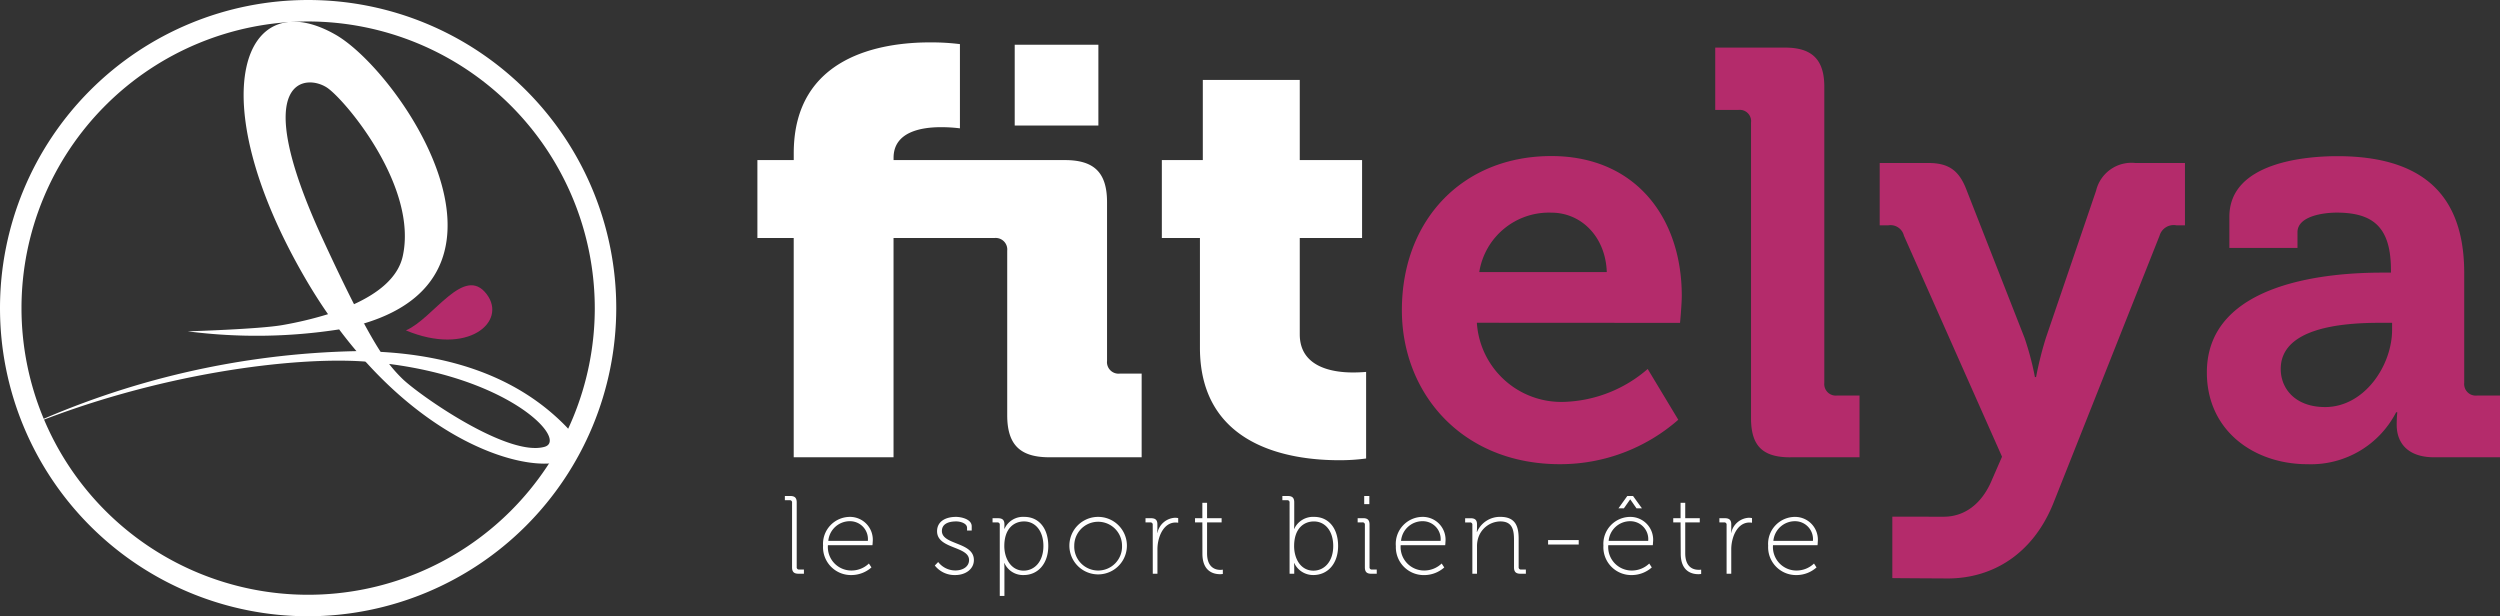 <svg xmlns="http://www.w3.org/2000/svg" xmlns:xlink="http://www.w3.org/1999/xlink" width="243.404" height="60" viewBox="0 0 243.404 60"><rect x="0" y="0" width="243.404" height="60" fill="#333333" stroke="none"/><defs><clipPath id="a"><rect width="243.404" height="60" fill="none"></rect></clipPath></defs><g clip-path="url(#a)"><path d="M56.841,43.065c-4.83-4.936-11.386-6.852-18-7.216l0,0-.01,0c-.458-.7-.985-1.6-1.618-2.769l-.022.006v-.022l.008-.015c0,.011.011.022.015.03,16.8-5.043,3.354-24.613-2.774-28.114-9.007-5.146-13.142,5.982-3.117,23.431q1.16,2.02,2.387,3.782l0,0a36.09,36.09,0,0,1-4.442,1.061c-2.263.4-9.222.609-9.222.609a52.279,52.279,0,0,0,14.74-.187l.006,0q.835,1.112,1.686,2.115h0A81.267,81.267,0,0,0,4.121,43.213c12.933-5.333,26.455-6.928,33.217-6.42l.126.116C49.047,49.664,61.672,48,56.841,43.065m-20.6-11.857,0,0h0c-.833-1.638-1.821-3.685-3.018-6.277C25.74,8.758,31.8,8.75,33.74,10.213s8.7,9.668,7.247,16.306c-.471,2.156-2.485,3.653-4.752,4.688M54.785,45.094c-3.633,1.019-12.362-5.163-13.863-6.653a13.439,13.439,0,0,1-1.265-1.419h0c12.019,1.539,17.415,7.43,15.128,8.072" transform="translate(-1.772 -1.589)" fill="#fff"></path><path d="M30,2.091A27.908,27.908,0,1,0,57.909,30,27.94,27.94,0,0,0,30,2.091M30,60A30,30,0,1,1,60,30,30.034,30.034,0,0,1,30,60" fill="#fff"></path><path d="M132.9,47.637h9.719V26.287h9.831a1.126,1.126,0,0,1,1.237,1.237V43.535c0,2.865,1.235,4.1,4.1,4.1h8.989V39.49h-2.135a1.124,1.124,0,0,1-1.235-1.237V22.8c0-2.865-1.236-4.1-4.1-4.1H142.623v-.225c0-2.528,2.7-2.978,4.606-2.978a14.542,14.542,0,0,1,1.854.112v-8.2a22.88,22.88,0,0,0-2.922-.168c-4.662,0-13.258,1.291-13.258,10.786V18.7h-3.539v7.583H132.9Zm21.517-32.3h8.146V7.467h-8.146Zm18.034,21.629c0,9.719,8.932,10.955,13.54,10.955a18.722,18.722,0,0,0,2.639-.168V39.322s-.506.056-1.292.056c-1.854,0-5.168-.45-5.168-3.708V26.287h6.067V18.7h-6.067V10.894h-9.439V18.7h-3.989v7.583h3.708Z" transform="translate(-55.623 -3.114)" fill="#fff"></path><path d="M134.752,91.657c0,.443.184.626.626.626h.53v-.409h-.465a.212.212,0,0,1-.237-.239V85.341c0-.442-.184-.625-.626-.625h-.528v.41h.464a.211.211,0,0,1,.237.238Zm3.017-2.066a2.717,2.717,0,0,0,2.79,2.822,2.947,2.947,0,0,0,1.924-.744l-.249-.379a2.445,2.445,0,0,1-1.675.681,2.285,2.285,0,0,1-2.314-2.466h4.335s.022-.172.022-.291a2.221,2.221,0,0,0-2.2-2.464,2.627,2.627,0,0,0-2.627,2.842m.507-.507a2.106,2.106,0,0,1,2.11-1.915,1.746,1.746,0,0,1,1.741,1.915Zm10.369,2.4a2.443,2.443,0,0,0,1.989.928c1.027,0,1.816-.593,1.816-1.459,0-1.783-3.114-1.448-3.114-2.832,0-.618.518-.931,1.4-.931.378,0,1.049.173,1.049.627v.26h.453v-.412c0-.713-1.059-.917-1.523-.917-1.072,0-1.849.474-1.849,1.4,0,1.742,3.114,1.438,3.114,2.8,0,.671-.639,1.016-1.33,1.016a2.11,2.11,0,0,1-1.676-.821Zm6.325,2.961h.453V91.722c0-.281-.022-.476-.022-.476h.022a1.975,1.975,0,0,0,1.871,1.166c1.4,0,2.4-1.112,2.4-2.831,0-1.676-.886-2.832-2.335-2.832a1.973,1.973,0,0,0-1.924,1.157h-.023s.011-.185.011-.433c0-.41-.183-.593-.626-.593h-.53v.409h.466a.211.211,0,0,1,.237.238Zm.442-4.854c0-1.7.93-2.4,1.925-2.4,1.1,0,1.882.931,1.882,2.391,0,1.513-.865,2.4-1.925,2.4-1.232,0-1.882-1.191-1.882-2.391m6.336-.043a2.8,2.8,0,1,0,5.6,0,2.8,2.8,0,0,0-5.6,0m.475,0a2.325,2.325,0,1,1,4.65,0,2.327,2.327,0,1,1-4.65,0m7.644,2.736h.454V89.948a3.832,3.832,0,0,1,.161-1.136c.238-.8.767-1.514,1.612-1.514a1.761,1.761,0,0,1,.248.022v-.453a1.7,1.7,0,0,0-.313-.032,1.849,1.849,0,0,0-1.708,1.459H170.3s.022-.195.022-.443v-.379c0-.41-.184-.593-.626-.593h-.53v.409h.465a.211.211,0,0,1,.237.238Zm4.833-1.956c0,1.794,1.156,2,1.718,2a1.463,1.463,0,0,0,.27-.022v-.42a1.333,1.333,0,0,1-.249.021c-.431,0-1.286-.183-1.286-1.611V87.287h1.417v-.409h-1.417v-1.5H174.7v1.5h-.714v.409h.714Zm8.487,1.956h.453V91.72c0-.28-.021-.475-.021-.475h.021a2.032,2.032,0,0,0,1.85,1.167c1.416,0,2.421-1.112,2.421-2.831,0-1.676-.885-2.832-2.335-2.832a2.016,2.016,0,0,0-1.936,1.167h-.021s.021-.2.021-.444v-2.13c0-.442-.183-.625-.625-.625h-.531v.41h.466a.211.211,0,0,1,.237.238Zm.442-2.692c0-1.7.931-2.4,1.926-2.4,1.1,0,1.882.931,1.882,2.391,0,1.513-.866,2.4-1.925,2.4-1.265,0-1.883-1.19-1.883-2.391m6.824-4.087h.5v-.787h-.5Zm.065,6.154c0,.443.183.626.625.626h.531v-.409h-.466a.212.212,0,0,1-.237-.239V87.5c0-.442-.183-.625-.626-.625h-.531v.409h.466a.212.212,0,0,1,.238.238Zm3.016-2.066a2.716,2.716,0,0,0,2.788,2.822,2.95,2.95,0,0,0,1.925-.744L198,91.289a2.449,2.449,0,0,1-1.677.681,2.285,2.285,0,0,1-2.314-2.466h4.335s.022-.172.022-.291a2.22,2.22,0,0,0-2.2-2.464,2.627,2.627,0,0,0-2.627,2.842m.507-.507a2.1,2.1,0,0,1,2.109-1.915,1.747,1.747,0,0,1,1.741,1.915Zm6.942,3.2h.453V89.645a2.677,2.677,0,0,1,.087-.734,2.293,2.293,0,0,1,2.185-1.72c1.211,0,1.33.887,1.33,1.828v2.639c0,.443.184.626.626.626h.529v-.409h-.464a.213.213,0,0,1-.239-.239V88.856c0-1.276-.376-2.108-1.782-2.108a2.424,2.424,0,0,0-2.272,1.47h-.022s.022-.195.022-.444v-.3c0-.41-.183-.593-.625-.593h-.531v.409h.465a.212.212,0,0,1,.238.238Zm7.373-2.844h2.983v-.431h-2.983Zm5.384.152a2.717,2.717,0,0,0,2.79,2.822,2.947,2.947,0,0,0,1.924-.744l-.249-.379a2.445,2.445,0,0,1-1.675.681,2.285,2.285,0,0,1-2.314-2.466h4.335a2.92,2.92,0,0,0,.022-.291,2.221,2.221,0,0,0-2.2-2.464,2.627,2.627,0,0,0-2.627,2.842m.507-.507a2.1,2.1,0,0,1,2.109-1.915,1.747,1.747,0,0,1,1.741,1.915Zm.953-3.169h.53l.605-.864h.022l.6.864h.53l-.865-1.2h-.561Zm6.065,4.411c0,1.794,1.155,2,1.718,2a1.484,1.484,0,0,0,.271-.022v-.42A1.333,1.333,0,0,1,223,91.9c-.433,0-1.286-.183-1.286-1.611V87.287h1.415v-.409h-1.415v-1.5h-.454v1.5h-.713v.409h.713Zm4.465,1.956h.454V89.948a3.8,3.8,0,0,1,.162-1.136c.237-.8.768-1.514,1.611-1.514a1.762,1.762,0,0,1,.248.022v-.453a1.679,1.679,0,0,0-.313-.032,1.849,1.849,0,0,0-1.708,1.459h-.022s.022-.195.022-.443v-.379c0-.41-.184-.593-.626-.593h-.53v.409h.465a.211.211,0,0,1,.237.238Zm4.045-2.692a2.716,2.716,0,0,0,2.787,2.822,2.941,2.941,0,0,0,1.924-.744l-.247-.379a2.451,2.451,0,0,1-1.677.681,2.286,2.286,0,0,1-2.314-2.466h4.336s.021-.172.021-.291a2.221,2.221,0,0,0-2.2-2.464,2.626,2.626,0,0,0-2.626,2.842m.506-.507a2.106,2.106,0,0,1,2.109-1.915,1.747,1.747,0,0,1,1.741,1.915Z" transform="translate(-57.637 -36.425)" fill="#fff"></path><path d="M77.2,49.6c-2.21-2.936-5.192,2.378-7.87,3.52,6.021,2.52,9.895-.832,7.87-3.52" transform="translate(-29.811 -20.952)" fill="#b42b6b"></path><path d="M346.359,48.017V42.006h-2.247a1.124,1.124,0,0,1-1.236-1.236V30.1c0-6.4-2.81-11.4-12.36-11.4-2.977,0-10.506.561-10.506,5.9v3.034h6.631V26.107c0-1.574,2.528-1.911,3.819-1.911,3.652,0,5.282,1.517,5.282,5.618v.225h-.9c-4.664,0-17.023.73-17.023,9.719,0,5.731,4.662,8.932,9.775,8.932a9.326,9.326,0,0,0,8.651-5.055h.113a12.3,12.3,0,0,0-.056,1.235c0,1.686,1.011,3.147,3.651,3.147ZM335.854,35.6c0,3.482-2.7,7.527-6.517,7.527-2.922,0-4.327-1.8-4.327-3.708,0-3.989,5.9-4.494,9.607-4.494h1.237ZM314.843,25.432h.842V19.364h-4.832a3.541,3.541,0,0,0-3.82,2.7l-4.887,14.326a34.526,34.526,0,0,0-.955,3.819h-.113a28.017,28.017,0,0,0-1.011-3.819l-5.618-14.326c-.73-1.967-1.742-2.7-3.763-2.7h-4.72v6.068h.842a1.343,1.343,0,0,1,1.517,1.011l9.55,21.517-.955,2.192c-1.011,2.472-2.752,3.651-4.719,3.651l-5.007-.005v5.98c.153.008,5.242.036,5.4.036,4.27,0,8.315-2.3,10.338-7.472l10.281-25.9a1.431,1.431,0,0,1,1.63-1.011M277.258,48.017H284V42.006h-2.191a1.124,1.124,0,0,1-1.236-1.236V11.949c0-2.64-1.18-3.82-3.82-3.82h-6.8V14.2H272.2a1.1,1.1,0,0,1,1.237,1.236V44.2c0,2.7,1.122,3.82,3.82,3.82m-10.73-13.09s.168-1.8.168-2.641c0-7.584-4.494-13.6-12.7-13.6-8.595,0-14.551,6.179-14.551,15,0,8.146,5.9,15,15.394,15a17.428,17.428,0,0,0,11.517-4.326l-2.978-4.944a13.021,13.021,0,0,1-8.033,3.2,8.238,8.238,0,0,1-8.6-7.7Zm-7.135-4.944H246.978A6.866,6.866,0,0,1,254,24.2c2.921,0,5.281,2.36,5.394,5.788" transform="translate(-102.955 -3.495)" fill="#b42b6b"></path></g></svg>